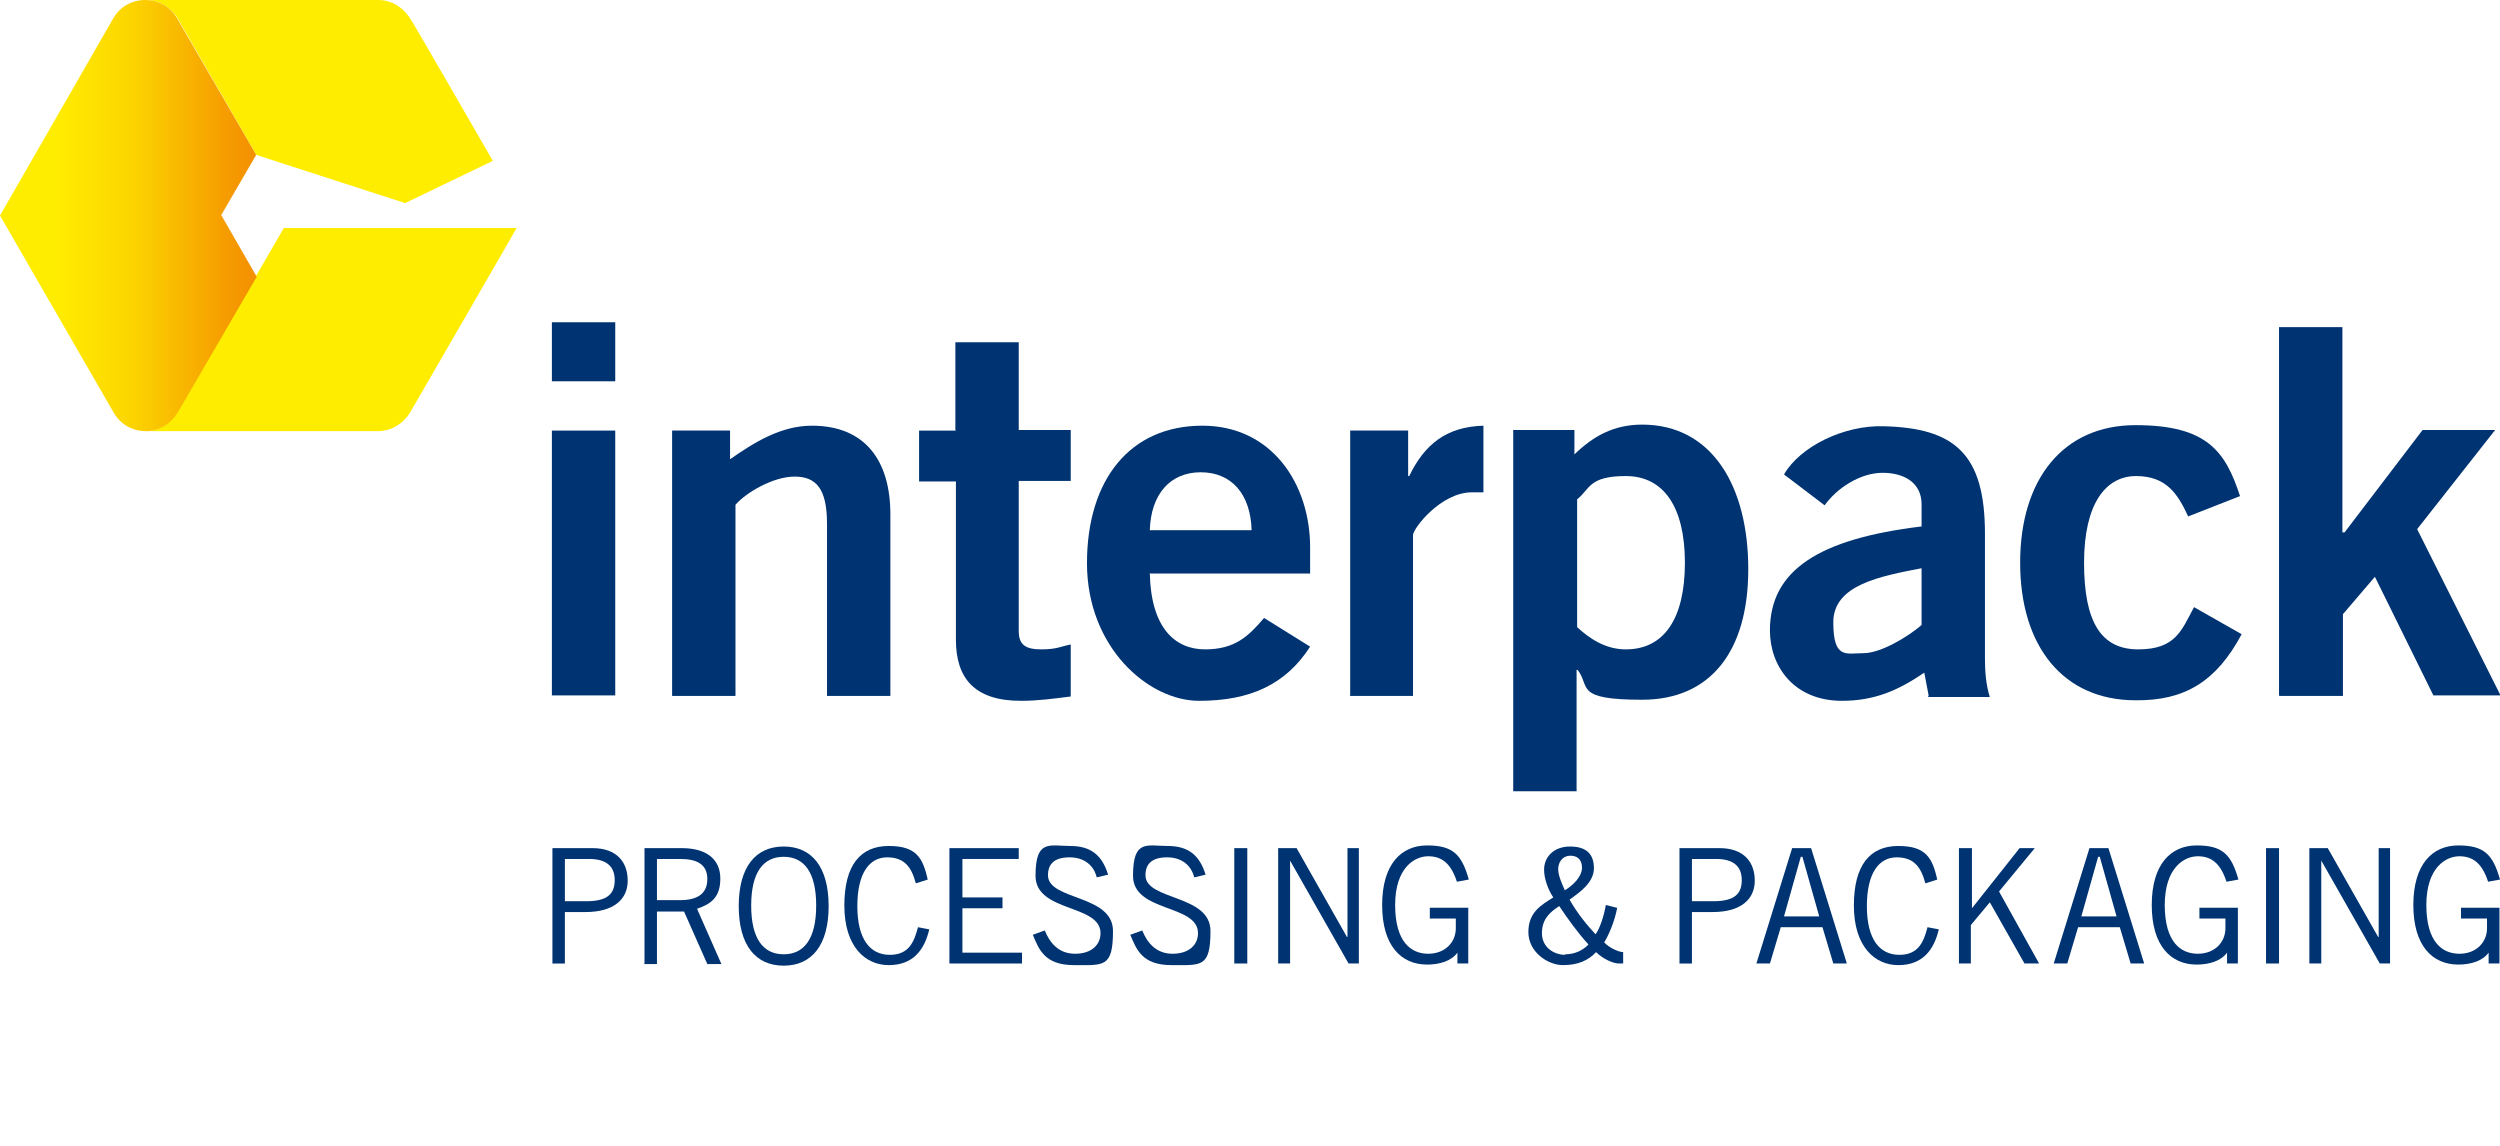 <svg xmlns="http://www.w3.org/2000/svg" xmlns:xlink="http://www.w3.org/1999/xlink" id="Ebene_1" viewBox="0 0 461.6 211.6"><defs><style>      .st0 {        fill: url(#Unbenannter_Verlauf_5);      }      .st1 {        fill: #003372;      }      .st2 {        fill: #ffed00;      }    </style><linearGradient id="Unbenannter_Verlauf_5" data-name="Unbenannter Verlauf 5" x1=".5" y1="39.8" x2="47.7" y2="39.8" gradientUnits="userSpaceOnUse"><stop offset="0" stop-color="#ffed00"></stop><stop offset=".2" stop-color="#ffed00"></stop><stop offset=".5" stop-color="#fcd500"></stop><stop offset=".9" stop-color="#f59900"></stop><stop offset="1" stop-color="#f48e00"></stop></linearGradient></defs><g><g><path class="st2" d="M69.8,0H26.9c2.7,0,4.8,1.6,5.9,3.4.5.8,14.5,25.2,14.5,25.2l27.5,8.9,16.2-7.8s-14.7-25.5-15.2-26.2C74.6,1.6,72.6,0,69.8,0Z"></path><path class="st2" d="M75.7,76.2c.5-.8,19.7-34.1,19.7-34.1h-43s-19.3,33.3-19.7,34.1c-1.1,1.8-3.2,3.4-5.9,3.4h43c2.7,0,4.8-1.6,5.9-3.4Z"></path></g><path class="st0" d="M40.8,39.8l6.5-11.2L32.7,3.4c-1.2-2.1-3.4-3.4-5.9-3.4s-4.7,1.3-5.9,3.4L0,39.8l21,36.4c1.2,2.1,3.4,3.4,5.9,3.4s4.6-1.3,5.9-3.4l14.6-25.1-6.5-11.3Z"></path></g><g><path class="st1" d="M101.9,70.4v-10.9h11.7v10.9h-11.7ZM113.6,128.4h-11.7v-48.9h11.7v48.9Z"></path><path class="st1" d="M124.1,128.4v-48.9h10.7v5.3c4.3-3,9.3-6.2,15.1-6.2,9.8,0,14.5,6.4,14.5,16.4v33.5h-11.7v-31.8c0-6.6-2.1-8.7-6-8.7s-8.9,2.9-10.9,5.2v35.3h-11.7Z"></path><path class="st1" d="M176.4,79.4v-16.2h11.7v16.2h9.6v9.4h-9.6v27.7c0,2.6,1.3,3.4,4.2,3.4s3.7-.6,5.4-.9v9.6c-3.2.4-6,.8-9.2.8-8.7,0-12-4.3-12-11.3v-29.2h-6.8v-9.4h6.8Z"></path><path class="st1" d="M212.3,105.8c.2,10.2,4.7,14.1,10.2,14.1s8-2.4,10.9-5.8l8.5,5.3c-4.5,7-11.1,10-20.5,10s-20.7-9.9-20.7-25.4,8-25.4,21.3-25.4c12.8,0,19.9,10.7,19.9,22.5v4.8h-29.5ZM231.1,97.9c-.2-6.8-3.8-10.7-9.4-10.7s-9.2,4-9.4,10.7h18.8Z"></path><path class="st1" d="M249.3,128.4v-48.9h10.7v8.4h.2c2.8-5.8,6.8-9.1,13.7-9.3v12.3c-.6,0-1.2,0-2.1,0-5.8,0-10.9,6.7-10.9,7.9v29.7h-11.7Z"></path><path class="st1" d="M279.5,79.4h11.2v4.5c3.4-3.3,7.2-5.5,12.5-5.5,13,0,19.6,11.5,19.6,26.7s-7,24.1-19.6,24.1-9.5-2.4-11.9-5.5h-.2v22.4h-11.7v-66.8ZM291.2,115.8c2.4,2.2,5.3,4.1,9,4.1,7,0,10.9-5.6,10.9-16s-4-16-10.9-16-6.6,2.4-9,4.3v23.5Z"></path><path class="st1" d="M356.1,128.4l-.8-4.2c-4.7,3.2-9.1,5.2-15.2,5.2-8.8,0-13.3-6.3-13.3-13,0-11.1,9-16.9,28-19.2v-4.1c0-3.8-3-5.8-7.2-5.8s-8.5,2.9-10.7,6l-7.5-5.7c3-5.2,11.1-9.1,18.3-8.9,13.2.3,18.8,5.1,18.8,19.8v23.1c0,2.4.2,4.9.9,7.1h-11.4ZM354.9,104.9c-7.8,1.5-16.4,3.1-16.4,10s2.4,5.7,5.6,5.7,8.3-3.1,10.7-5.2v-10.5Z"></path><path class="st1" d="M404,95.3c-1.9-4.1-4-7.4-9.6-7.4s-9.6,5.1-9.6,16,3.1,16,10,16,8-3.5,10.3-7.8l8.8,5c-4.7,8.8-10.6,12.3-19.6,12.2-13.3,0-21.3-9.9-21.3-25.4s8-25.4,21.3-25.4,16.6,4.9,19.3,13.1l-9.7,3.8Z"></path><path class="st1" d="M420.8,128.4V60.4h11.7v37.9h.4l14.4-18.9h13.4l-14.4,18.3,15.4,30.7h-12.4l-10.8-21.9-5.9,6.9v15.1h-11.7Z"></path><path class="st1" d="M102,177.9v-21.3h7.4c4.5,0,6.5,2.6,6.5,6s-2.5,5.8-7.8,5.8h-3.8v9.5h-2.4ZM104.3,166.4h4c3.9,0,5.2-1.4,5.2-3.9s-1.5-3.9-4.7-3.9h-4.5v7.8Z"></path><path class="st1" d="M119,177.9v-21.3h6.9c4.6,0,7.1,2.1,7.1,5.6s-1.7,4.7-4.3,5.6l4.5,10.2h-2.6l-4.3-9.7h-5v9.7h-2.4ZM121.3,166.2h4.3c3.2,0,5-1.2,5-3.9s-1.9-3.7-5-3.7h-4.3v7.6Z"></path><path class="st1" d="M144.7,156.3c5.2,0,8.3,3.8,8.3,11s-3.1,11-8.3,11-8.3-3.8-8.3-11,3.1-11,8.3-11ZM144.7,176.2c3.8,0,6-2.9,6-9s-2.2-9-6-9-6,2.9-6,9,2.2,9,6,9Z"></path><path class="st1" d="M171.6,171.5c-.9,4-3.1,6.7-7.5,6.7s-8.2-3.5-8.2-11,3-11,8.2-11,6.3,2.3,7.2,6.2l-2.2.7c-.8-3-2.1-4.8-5.3-4.8s-5.5,2.8-5.5,9,2.4,9,6,9,4.5-2.5,5.2-5.1l2.1.4Z"></path><path class="st1" d="M188.1,156.6v2h-10.4v7.1h7.4v2h-7.4v8.2h11v2h-13.4v-21.3h12.8Z"></path><path class="st1" d="M202.5,162c-.5-2.1-2.2-3.7-5-3.7s-4,1.2-4,3.3c0,4.7,12,3.5,12,10.3s-1.7,6.3-7.2,6.3-6.5-3-7.6-5.6l2.2-.8c.9,2.2,2.5,4.3,5.6,4.3s4.7-1.7,4.7-3.8c0-5.4-12-3.8-12-10.6s2.6-5.5,6.4-5.5,5.9,1.7,7,5.3l-2.1.5Z"></path><path class="st1" d="M220.5,162c-.5-2.1-2.2-3.7-5-3.7s-4,1.2-4,3.3c0,4.7,12,3.5,12,10.3s-1.7,6.3-7.2,6.3-6.5-3-7.6-5.6l2.2-.8c.9,2.2,2.5,4.3,5.6,4.3s4.7-1.7,4.7-3.8c0-5.4-12-3.8-12-10.6s2.6-5.5,6.4-5.5,5.9,1.7,7,5.3l-2.1.5Z"></path><path class="st1" d="M230.3,156.6v21.3h-2.4v-21.3h2.4Z"></path><path class="st1" d="M236,177.9v-21.3h3.4l9.3,16.4h.1v-16.4h2.1v21.3h-1.9l-10.8-19h0v19h-2.1Z"></path><path class="st1" d="M271.1,167.6v10.3h-2v-2h0c-1.1,1.5-3.2,2.2-5.6,2.2-4.8,0-8.3-3.5-8.3-11s3.5-11,8.3-11,6.4,1.7,7.7,6.3l-2.2.4c-1.1-3.4-2.8-4.7-5.3-4.7s-6.1,2.1-6.1,9,3,9,6.1,9,5.1-2.1,5.1-4.7v-1.8h-4.8v-2h7.2Z"></path><path class="st1" d="M298.6,167.6c-.4,2.2-1.4,4.8-2.4,6.4.9,1,2.7,1.8,3.5,1.8v2.1h-.8c-1.1,0-3-.9-4.2-2.1-1.4,1.5-3.3,2.4-6.1,2.4s-6.4-2.4-6.4-6.1,2.4-5,4.6-6.4c-.9-1.3-1.7-3.4-1.7-5.1,0-2.4,1.8-4.3,4.8-4.3s4.4,1.4,4.4,4-2.5,4.4-4.5,5.8c1.4,2.5,3.3,4.8,4.8,6.4.7-.9,1.5-3.1,1.9-5.4l2,.5ZM289,176.2c1.9,0,3.3-.8,4.3-1.8-2-2.2-3.8-4.7-5.4-7.1-1.7,1.1-3.2,2.4-3.2,5s2.2,4,4.3,4ZM288.9,164.4c1.5-.9,3.2-2.5,3.2-4.2s-1.1-2.2-2.1-2.2c-1.6,0-2.3,1.3-2.3,2.5s.8,2.9,1.2,3.8Z"></path><path class="st1" d="M310.1,177.9v-21.3h7.4c4.5,0,6.5,2.6,6.5,6s-2.5,5.8-7.8,5.8h-3.8v9.5h-2.4ZM312.4,166.4h4c3.9,0,5.2-1.4,5.2-3.9s-1.5-3.9-4.7-3.9h-4.5v7.8Z"></path><path class="st1" d="M324.3,177.9l6.6-21.3h3.5l6.6,21.3h-2.5l-2-6.7h-7.7l-2,6.7h-2.5ZM329.4,169.2h6.5l-3.1-11h-.3l-3.1,11Z"></path><path class="st1" d="M358,171.5c-.9,4-3.1,6.7-7.5,6.7s-8.2-3.5-8.2-11,3-11,8.2-11,6.3,2.3,7.2,6.2l-2.2.7c-.8-3-2.1-4.8-5.3-4.8s-5.5,2.8-5.5,9,2.4,9,6,9,4.5-2.5,5.2-5.1l2.1.4Z"></path><path class="st1" d="M364.1,177.9h-2.4v-21.3h2.4v11.1h0l8.8-11.1h2.8l-6.6,8,7.4,13.3h-2.7l-6.4-11.3-3.5,4.2v7.1Z"></path><path class="st1" d="M379.2,177.9l6.6-21.3h3.5l6.6,21.3h-2.5l-2-6.7h-7.7l-2,6.7h-2.5ZM384.3,169.2h6.5l-3.1-11h-.3l-3.1,11Z"></path><path class="st1" d="M413.2,167.6v10.3h-2v-2h0c-1.1,1.5-3.2,2.2-5.6,2.2-4.8,0-8.3-3.5-8.3-11s3.5-11,8.3-11,6.4,1.7,7.7,6.3l-2.2.4c-1.1-3.4-2.8-4.7-5.3-4.7s-6.1,2.1-6.1,9,3,9,6.1,9,5.1-2.1,5.1-4.7v-1.8h-4.8v-2h7.2Z"></path><path class="st1" d="M420.8,156.6v21.3h-2.4v-21.3h2.4Z"></path><path class="st1" d="M426.4,177.9v-21.3h3.4l9.3,16.4h.1v-16.4h2.1v21.3h-1.9l-10.8-19h0v19h-2.1Z"></path><path class="st1" d="M461.5,167.6v10.3h-2v-2h0c-1.1,1.5-3.2,2.2-5.6,2.2-4.8,0-8.3-3.5-8.3-11s3.5-11,8.3-11,6.4,1.7,7.7,6.3l-2.2.4c-1.1-3.4-2.8-4.7-5.3-4.7s-6.1,2.1-6.1,9,3,9,6.1,9,5.1-2.1,5.1-4.7v-1.8h-4.8v-2h7.2Z"></path></g></svg>
